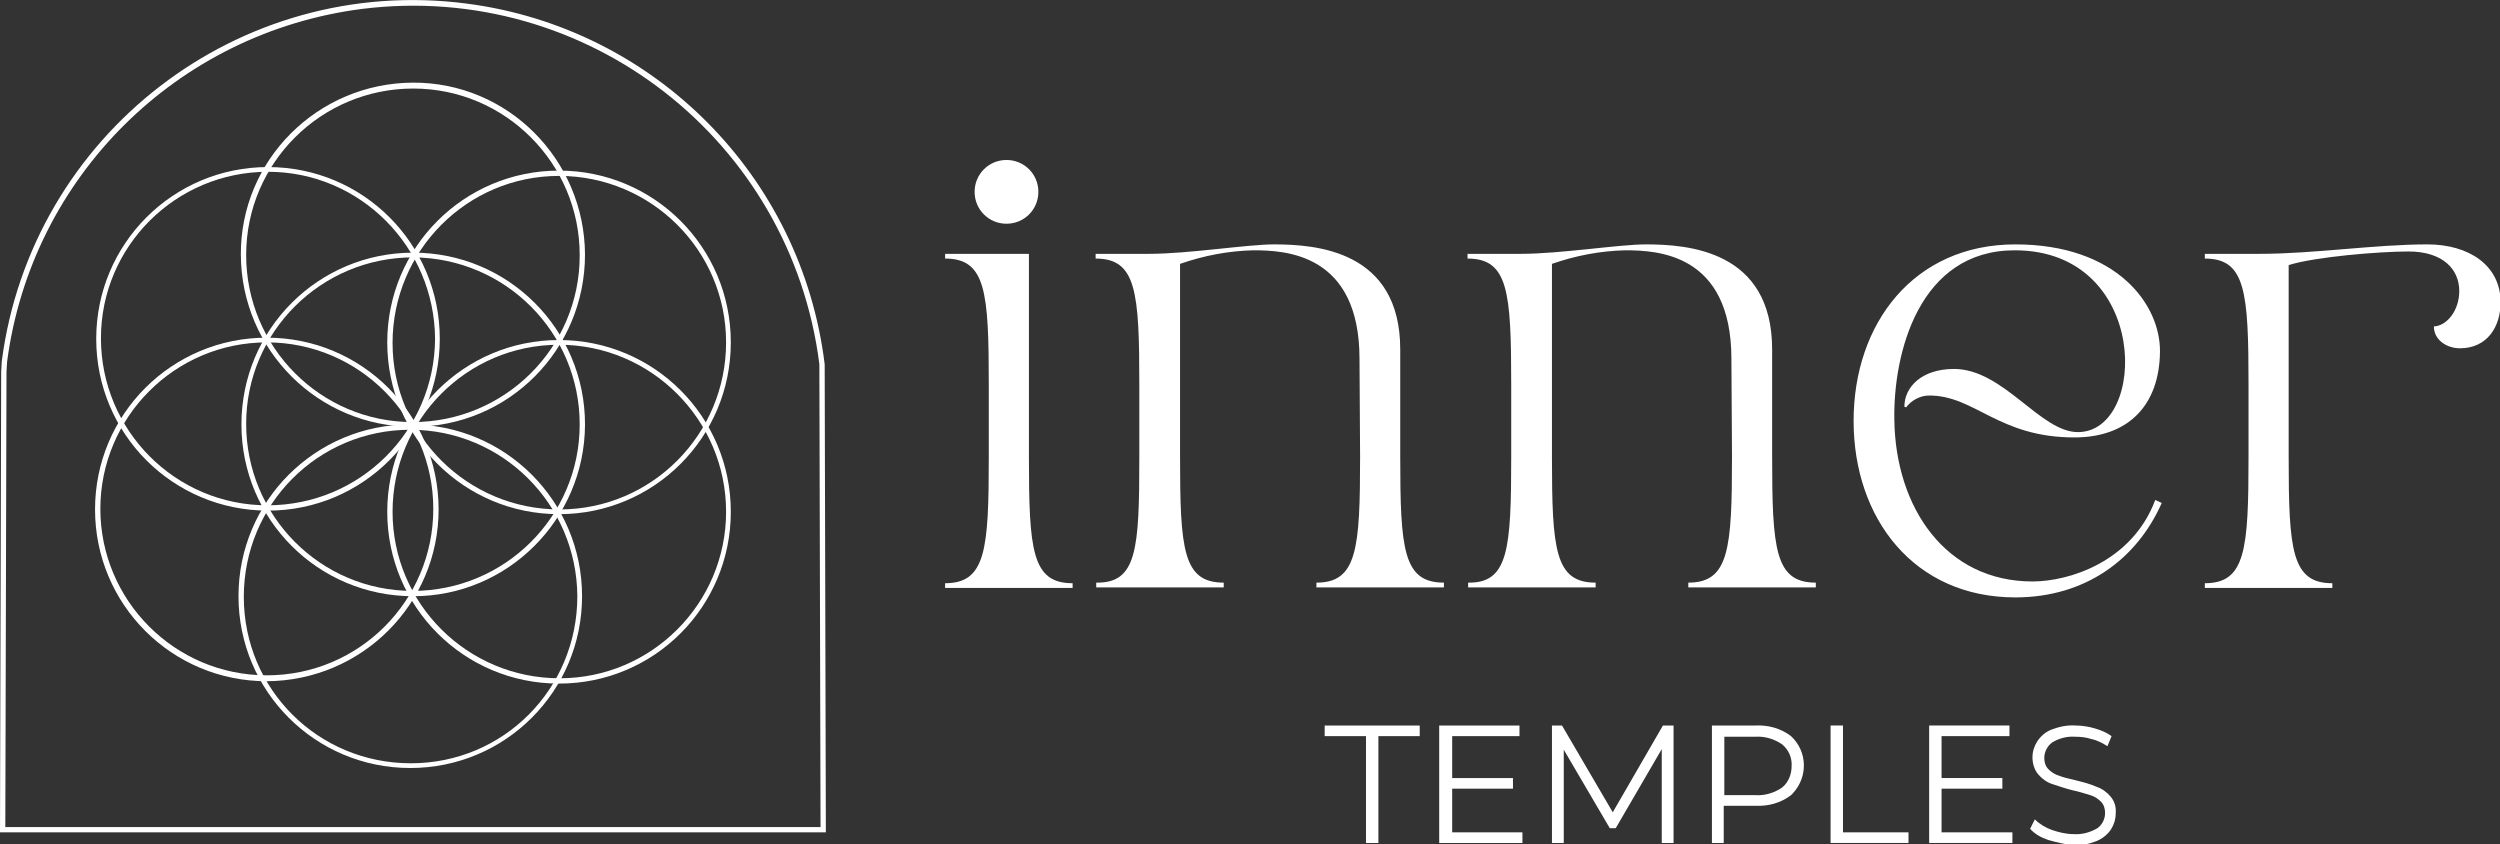 <?xml version="1.0" encoding="utf-8"?>
<!-- Generator: Adobe Illustrator 24.3.0, SVG Export Plug-In . SVG Version: 6.00 Build 0)  -->
<svg version="1.1" id="Capa_1" xmlns="http://www.w3.org/2000/svg" xmlns:xlink="http://www.w3.org/1999/xlink" x="0px" y="0px"
	 viewBox="0 0 423.5 143" style="enable-background:new 0 0 423.5 143;" xml:space="preserve">
<rect x="0" y="0" width="423.5" height="143" fill="#333333" stroke="none"/>
<style type="text/css">
	.st0{fill:#FFFFFF;}
</style>
<g id="Capa_2_1_">
	<g id="Capa_1-2">
		<path class="st0" d="M45.4,86.5c-16.1,0-29.1-13-29.1-29.1s13-29.1,29.1-29.1s29.1,13,29.1,29.1c0,0,0,0,0,0
			C74.5,73.4,61.5,86.5,45.4,86.5z M45.4,29.1c-15.6,0-28.3,12.6-28.3,28.2s12.6,28.3,28.2,28.3C61,85.6,73.6,73,73.7,57.4
			c0,0,0,0,0,0C73.6,41.8,61,29.1,45.4,29.1z"/>
		<path class="st0" d="M45.2,115.4c-16.1,0-29.1-13-29.1-29.1s13-29.1,29.1-29.1c16.1,0,29.1,13,29.1,29.1
			C74.3,102.3,61.3,115.3,45.2,115.4z M45.2,58C29.6,58,17,70.7,17,86.2s12.6,28.2,28.2,28.2s28.2-12.6,28.2-28.2
			C73.4,70.7,60.8,58,45.2,58L45.2,58z"/>
		<path class="st0" d="M69.5,130.1c-16.1,0-29.1-13-29.1-29.1s13-29.1,29.1-29.1c16.1,0,29.1,13,29.1,29.1
			C98.6,117.1,85.6,130.1,69.5,130.1z M69.5,72.8c-15.6,0-28.2,12.6-28.2,28.3s12.6,28.2,28.3,28.2s28.2-12.6,28.2-28.3c0,0,0,0,0,0
			C97.7,85.4,85.1,72.8,69.5,72.8z"/>
		<path class="st0" d="M94.7,115.8c-16.1,0-29.1-13-29.1-29.1s13-29.1,29.1-29.1s29.1,13,29.1,29.1c0,0,0,0,0,0
			C123.8,102.8,110.8,115.8,94.7,115.8z M94.7,58.4c-15.6,0-28.2,12.7-28.2,28.3c0,15.6,12.7,28.2,28.3,28.2
			c15.6,0,28.2-12.7,28.2-28.2C123,71.1,110.3,58.4,94.7,58.4z"/>
		<path class="st0" d="M94.7,87.1c-16.1,0-29.1-13-29.1-29.1c0-16.1,13-29.1,29.1-29.1c16.1,0,29.1,13,29.1,29.1
			C123.8,74.1,110.8,87.1,94.7,87.1z M94.7,29.8c-15.6,0-28.2,12.7-28.2,28.3s12.7,28.2,28.3,28.2c15.6,0,28.2-12.7,28.2-28.3
			C123,42.4,110.3,29.8,94.7,29.8z"/>
		<path class="st0" d="M70,72.3c-16.1,0-29.1-13-29.2-29.1s13-29.1,29.1-29.2s29.1,13,29.2,29.1c0,0,0,0,0,0
			C99.1,59.3,86.1,72.3,70,72.3z M70,15c-15.6,0-28.3,12.6-28.3,28.2c0,15.6,12.6,28.3,28.2,28.3c15.6,0,28.3-12.6,28.3-28.2
			c0,0,0,0,0-0.1C98.2,27.7,85.6,15,70,15z"/>
		<path class="st0" d="M70,101c-16.1,0-29.1-13-29.1-29.1s13-29.1,29.1-29.1c16.1,0,29.1,13,29.1,29.1c0,0,0,0,0,0.1
			C99,88,86,101,70,101z M70,43.6c-15.6,0-28.3,12.6-28.3,28.2s12.6,28.3,28.2,28.3c15.6,0,28.3-12.6,28.3-28.2c0,0,0,0,0,0
			C98.2,56.3,85.6,43.7,70,43.6L70,43.6z"/>
		<path class="st0" d="M139.9,141H0l0.2-78l0.1-1.8C5.3,22.8,40.5-4.4,79,0.6c31.8,4.1,56.8,29.2,60.7,61.1v0L139.9,141z M0.9,140.1
			H139l-0.2-78.4C134,23.7,99.4-3.2,61.4,1.5C30,5.5,5.3,30,1.2,61.3L1.1,63L0.9,140.1z"/>
		<path class="st0" d="M160.1,99.6v-0.8c6.9,0,7.4-5.7,7.4-21.4V65.2c0-15.8-0.5-21.4-7.4-21.4V43h14.2v34.4
			c0,15.8,0.5,21.4,7.4,21.4v0.8H160.1z M170.5,27.1c3,0,5.4,2.4,5.4,5.4s-2.4,5.4-5.4,5.4s-5.4-2.4-5.4-5.4S167.5,27.1,170.5,27.1
			L170.5,27.1L170.5,27.1z"/>
		<path class="st0" d="M193,77.4V65.2c0-15.8-0.5-21.4-7.4-21.4V43h9.1c6.6,0,16.6-1.6,21.1-1.6c7.1,0,21.4,1,21.4,17.8v18.1
			c0,15.8,0.5,21.4,7.4,21.4v0.8H223v-0.8c6.9,0,7.4-5.7,7.4-21.4c0-2.4-0.1-16.5-0.1-16.5c0-17.9-12.6-18.4-18-18.4
			c-4.2,0.1-8.4,0.9-12.4,2.3v32.6c0,15.8,0.5,21.4,7.4,21.4v0.8h-21.6v-0.8C192.6,98.8,193,93.1,193,77.4z"/>
		<path class="st0" d="M256,77.4V65.2c0-15.8-0.5-21.4-7.4-21.4V43h9.1c6.6,0,16.6-1.6,21.1-1.6c7.1,0,21.4,1,21.4,17.8v18.1
			c0,15.8,0.5,21.4,7.4,21.4v0.8H286v-0.8c6.9,0,7.4-5.7,7.4-21.4c0-2.4-0.1-16.5-0.1-16.5c0-17.9-12.6-18.4-18-18.4
			c-4.2,0.1-8.4,0.9-12.4,2.3v32.6c0,15.8,0.5,21.4,7.4,21.4v0.8h-21.6v-0.8C255.5,98.8,256,93.1,256,77.4z"/>
		<path class="st0" d="M314,71.3c0-16.5,10.2-29.9,27.4-29.9s24.6,10.2,24.5,18.2c-0.1,9-5.3,14.5-14.5,14.5
			c-12.9,0-16.8-7.1-24.6-7.1c-1.5,0-3,0.8-3.9,2l-0.3-0.1c0-3.3,2.9-6.4,8.4-6.4c8.4,0,14.6,10.7,21,10.7
			c11.9,0,12.2-30.8-10.7-30.8c-16.2,0-20.6,17.4-20.4,28.7c0.2,14.9,8.7,27.4,23.4,27.4c6.3,0,16.9-3.4,20.8-13.8l1.1,0.5
			c-4.2,9.5-12.9,16-24.8,16C324.2,101.2,314,87.8,314,71.3z"/>
		<path class="st0" d="M373.5,99.6v-0.8c6.9,0,7.4-5.7,7.4-21.4V65.2c0-15.8-0.5-21.4-7.4-21.4V43h9.3c9.2,0,19.5-1.6,28.4-1.6
			c7.1,0,12.4,3.6,12.4,9.8c0,4.2-2.3,7.8-6.9,7.8c-2.2,0-4.4-1.4-4.4-3.7c2.2-0.1,4.3-2.7,4.3-6c0-3.7-2.8-6.7-8.6-6.7
			c-5,0-15.8,0.9-20.3,2.3v32.5c0,15.8,0.5,21.4,7.4,21.4v0.8H373.5z"/>
		<path class="st0" d="M231.4,124.7h-7v-1.8h16.1v1.8h-7v18.1h-2.1L231.4,124.7z"/>
		<path class="st0" d="M257.9,141v1.8h-14.1v-19.9h13.6v1.8H246v7.1h10.3v1.8H246v7.4H257.9z"/>
		<path class="st0" d="M283.5,122.9v19.9h-2v-15.9l-7.8,13.4h-1l-7.8-13.3v15.8h-2v-19.9h1.7l8.6,14.7l8.5-14.7L283.5,122.9z"/>
		<path class="st0" d="M303.4,124.7c2.8,2.6,2.9,6.9,0.3,9.7c-0.1,0.1-0.2,0.2-0.3,0.3c-1.7,1.3-3.8,1.9-6,1.8H292v6.3h-2v-19.9h7.4
			C299.6,122.8,301.7,123.4,303.4,124.7z M301.9,133.4c1.1-0.9,1.6-2.3,1.6-3.6c0.1-1.4-0.5-2.8-1.6-3.7c-1.3-0.9-2.9-1.4-4.5-1.3
			h-5.3v9.9h5.3C299,134.8,300.6,134.3,301.9,133.4z"/>
		<path class="st0" d="M310.1,122.9h2.1V141h11.1v1.8h-13.2V122.9z"/>
		<path class="st0" d="M340.9,141v1.8h-14.1v-19.9h13.6v1.8h-11.5v7.1h10.3v1.8h-10.3v7.4H340.9z"/>
		<path class="st0" d="M347,142.3c-1.2-0.4-2.3-1-3.1-1.9l0.8-1.6c0.8,0.8,1.8,1.4,2.9,1.8c1.2,0.4,2.4,0.7,3.7,0.7
			c1.4,0.1,2.8-0.3,4-1c0.8-0.6,1.3-1.5,1.3-2.6c0-0.7-0.2-1.4-0.7-1.9c-0.5-0.5-1.1-0.9-1.8-1.1c-1-0.3-1.9-0.6-2.9-0.8
			c-1.2-0.3-2.4-0.7-3.6-1.1c-0.9-0.3-1.7-0.9-2.3-1.6c-0.7-0.8-1-1.9-1-2.9c0-1,0.3-1.9,0.8-2.7c0.6-0.9,1.4-1.6,2.4-2
			c1.3-0.5,2.7-0.8,4.1-0.7c1.1,0,2.3,0.2,3.3,0.5c1,0.3,2,0.7,2.8,1.3l-0.7,1.7c-0.8-0.5-1.7-1-2.7-1.2c-0.9-0.3-1.8-0.4-2.8-0.4
			c-1.4-0.1-2.8,0.3-3.9,1c-0.8,0.6-1.3,1.6-1.3,2.6c0,0.7,0.2,1.4,0.7,1.9c0.5,0.5,1.1,0.9,1.8,1.1c0.7,0.3,1.7,0.5,2.9,0.8
			c1.2,0.3,2.4,0.6,3.5,1.1c0.9,0.3,1.7,0.9,2.3,1.6c0.7,0.8,1,1.8,0.9,2.9c0,1-0.3,1.9-0.8,2.7c-0.6,0.9-1.5,1.6-2.5,2
			c-1.3,0.5-2.7,0.8-4.1,0.7C349.8,143,348.4,142.7,347,142.3z"/>
	</g>
</g>
</svg>
